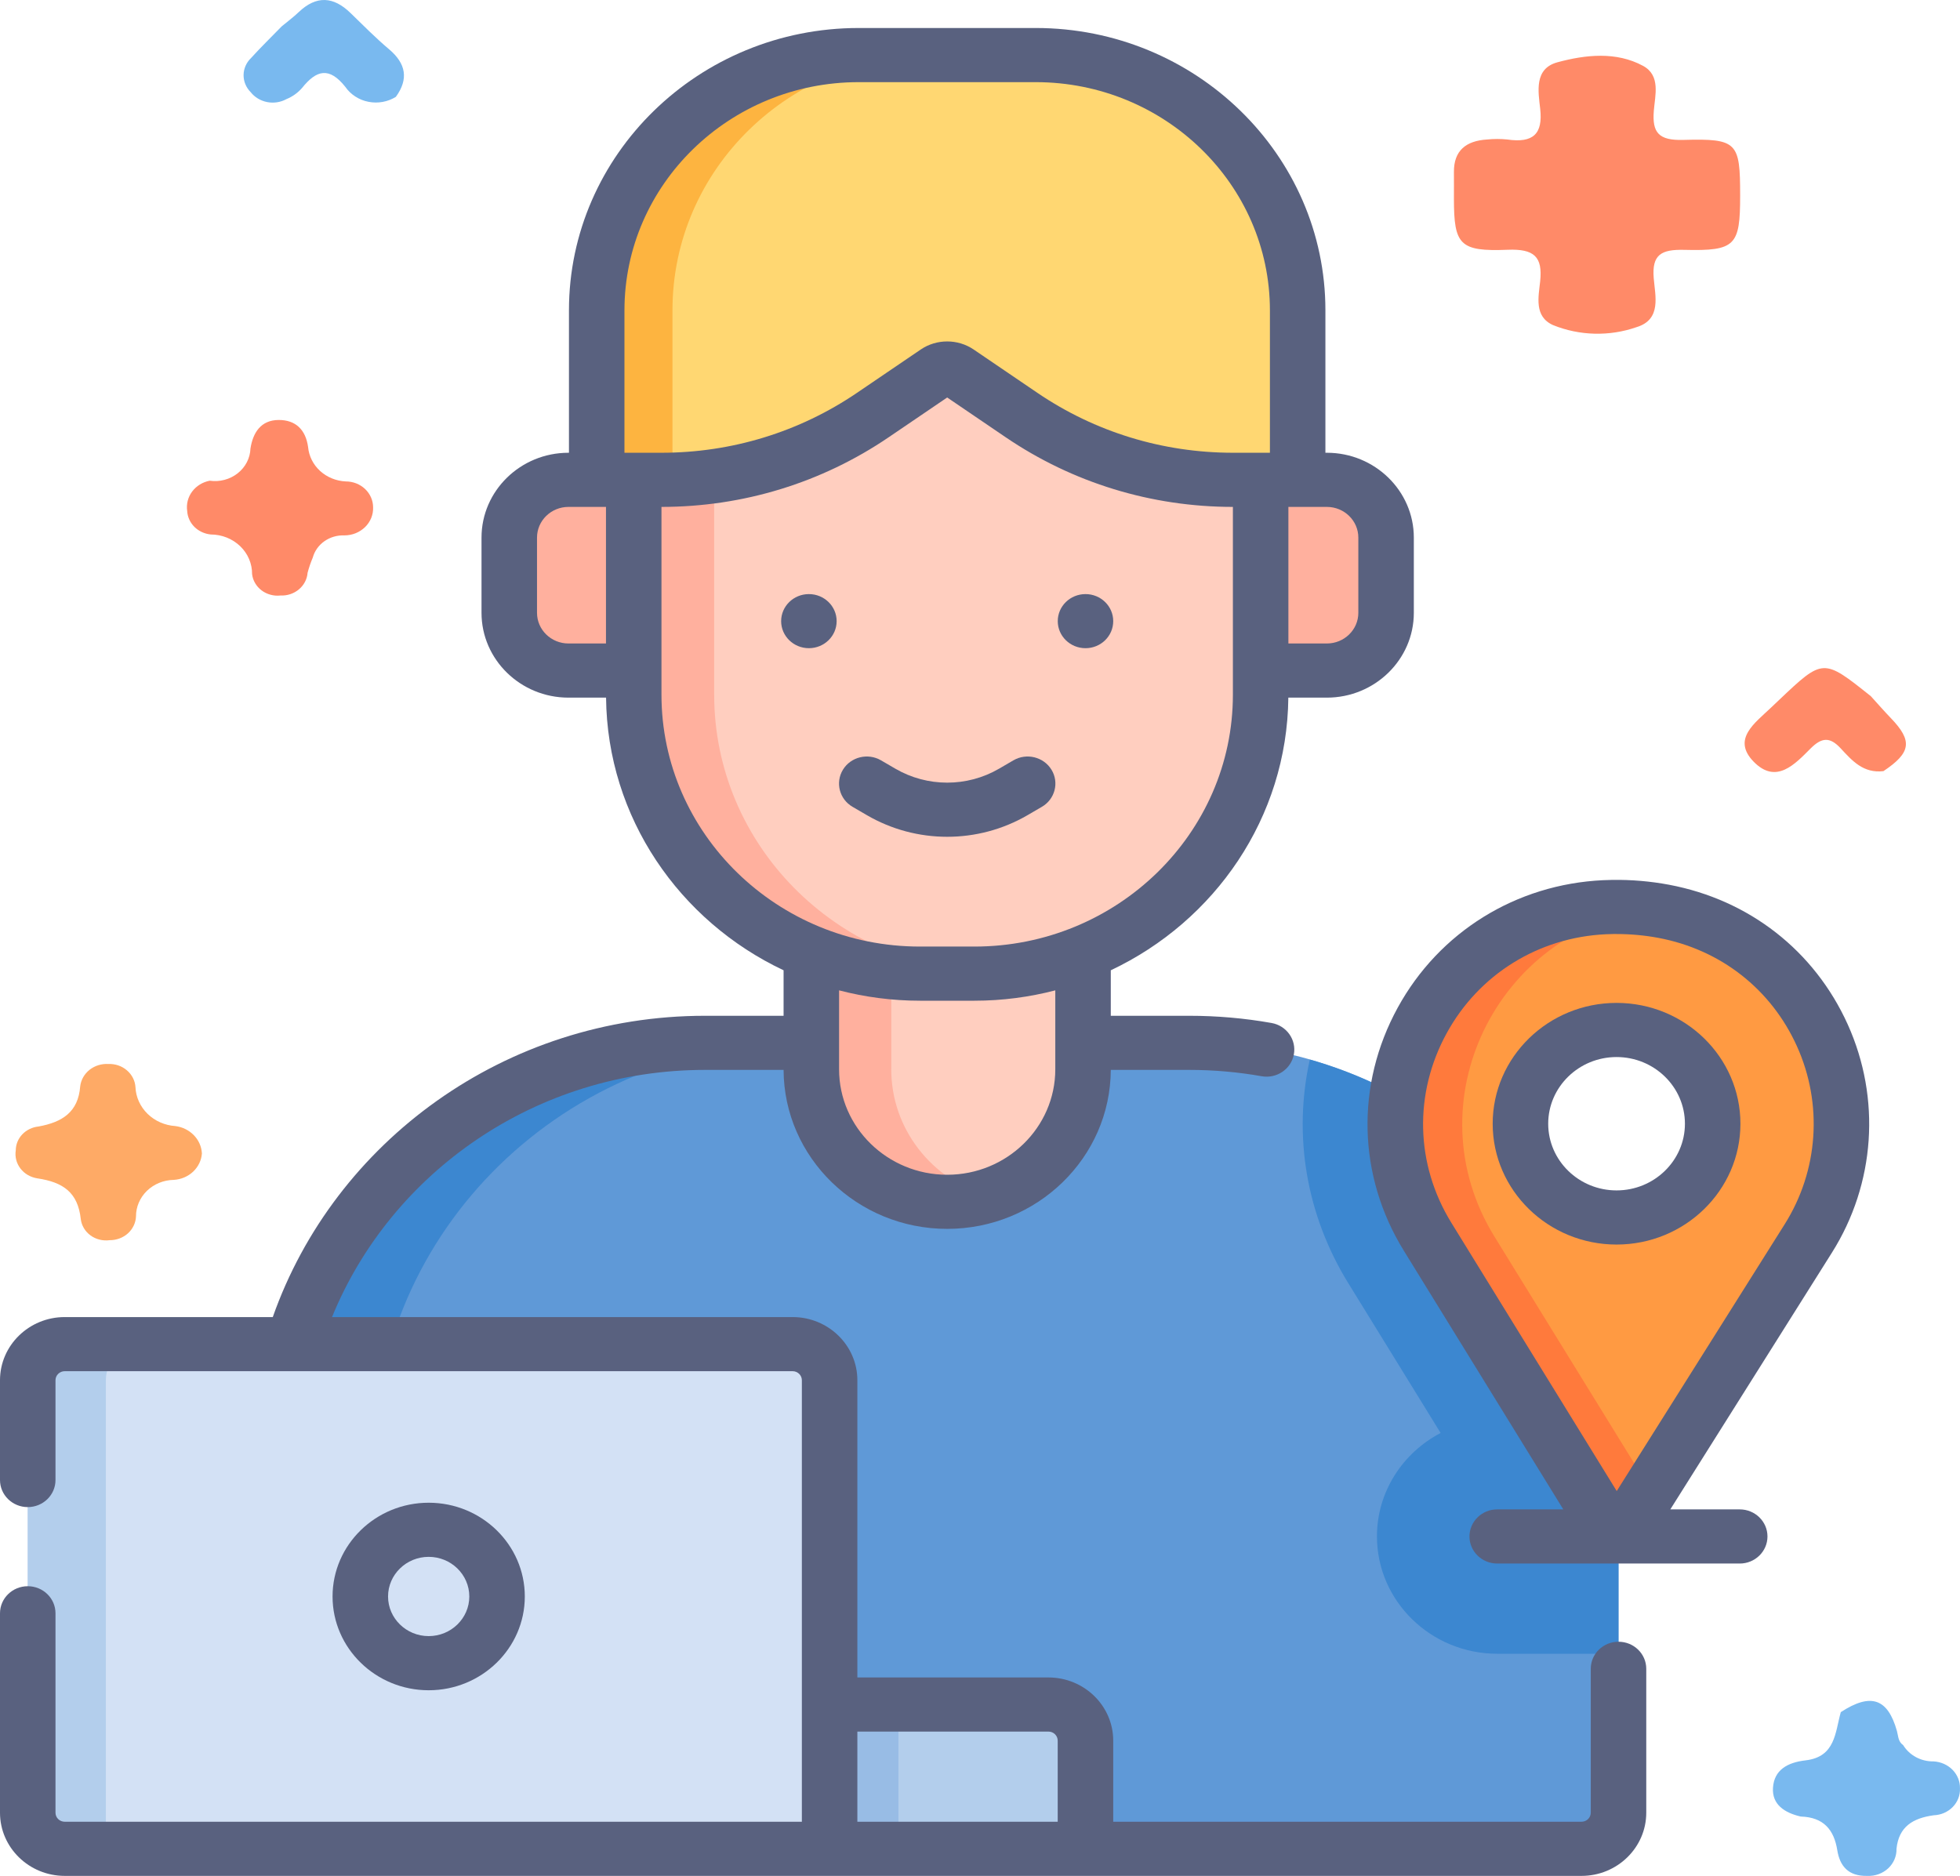 <svg width="70" height="67" viewBox="0 0 70 67" fill="none" xmlns="http://www.w3.org/2000/svg">
<path d="M64.311 64.88C63.735 64.747 63.28 64.452 63.321 63.849C63.364 63.218 63.832 62.949 64.483 62.874C65.558 62.749 65.539 61.868 65.743 61.151C66.811 60.455 67.42 60.656 67.748 61.827C67.798 62.007 67.788 62.205 67.97 62.329C68.08 62.509 68.238 62.657 68.429 62.76C68.62 62.862 68.836 62.914 69.055 62.911C69.314 62.924 69.557 63.032 69.734 63.212C69.91 63.392 70.005 63.629 69.999 63.875C70.004 63.996 69.984 64.117 69.94 64.231C69.896 64.345 69.828 64.45 69.741 64.539C69.654 64.628 69.549 64.7 69.433 64.751C69.316 64.802 69.19 64.83 69.062 64.835C68.317 64.938 67.814 65.241 67.732 66.033C67.736 66.162 67.711 66.291 67.66 66.411C67.609 66.531 67.532 66.64 67.435 66.731C67.337 66.821 67.221 66.892 67.094 66.938C66.966 66.985 66.829 67.006 66.693 67C66.01 67.017 65.708 66.648 65.617 66.082C65.501 65.355 65.132 64.905 64.311 64.88Z" fill="#79B9EF"/>
<path d="M67.266 27.542C66.545 27.629 66.141 27.162 65.739 26.729C65.352 26.31 65.061 26.337 64.665 26.732C64.106 27.291 63.435 28.03 62.63 27.204C61.843 26.397 62.679 25.822 63.248 25.276C63.344 25.184 63.441 25.093 63.537 25.002C65.114 23.507 65.114 23.507 66.816 24.866C67.054 25.128 67.287 25.395 67.533 25.651C68.313 26.462 68.254 26.883 67.266 27.542Z" fill="#FF8A68"/>
<path d="M7.211 41.199C7.193 41.444 7.08 41.675 6.896 41.849C6.711 42.022 6.466 42.126 6.206 42.141C5.845 42.147 5.501 42.287 5.248 42.532C4.996 42.777 4.855 43.106 4.857 43.448C4.847 43.677 4.743 43.894 4.568 44.052C4.392 44.21 4.158 44.297 3.916 44.295C3.796 44.311 3.674 44.305 3.556 44.275C3.439 44.246 3.329 44.195 3.233 44.125C3.137 44.055 3.056 43.967 2.997 43.867C2.937 43.767 2.899 43.657 2.885 43.543C2.783 42.597 2.265 42.224 1.329 42.086C1.089 42.048 0.873 41.922 0.73 41.735C0.587 41.548 0.527 41.315 0.563 41.086C0.564 40.874 0.648 40.67 0.798 40.513C0.949 40.356 1.155 40.257 1.378 40.234C2.225 40.08 2.794 39.719 2.864 38.801C2.891 38.571 3.011 38.359 3.198 38.21C3.386 38.062 3.627 37.987 3.871 38.002C4.114 37.992 4.352 38.073 4.532 38.228C4.713 38.382 4.823 38.597 4.838 38.827C4.853 39.185 5.007 39.524 5.269 39.781C5.532 40.038 5.886 40.194 6.263 40.219C6.517 40.251 6.751 40.367 6.924 40.546C7.098 40.725 7.199 40.956 7.211 41.199Z" fill="#FEAA66"/>
<path d="M10.059 0.943C10.263 0.774 10.477 0.615 10.668 0.433C11.3 -0.169 11.909 -0.129 12.519 0.465C12.97 0.904 13.413 1.352 13.894 1.758C14.503 2.273 14.598 2.823 14.138 3.459C13.995 3.548 13.835 3.61 13.667 3.64C13.499 3.671 13.326 3.669 13.159 3.636C12.991 3.604 12.832 3.54 12.691 3.448C12.549 3.357 12.428 3.24 12.335 3.105C11.757 2.377 11.303 2.499 10.79 3.139C10.64 3.313 10.448 3.451 10.23 3.54C10.022 3.654 9.777 3.692 9.542 3.646C9.306 3.6 9.097 3.474 8.953 3.292C8.788 3.126 8.697 2.906 8.699 2.679C8.702 2.451 8.798 2.233 8.967 2.071C9.317 1.685 9.694 1.319 10.059 0.943Z" fill="#79B9EF"/>
<path d="M7.489 17.169C7.666 17.195 7.847 17.184 8.019 17.138C8.192 17.092 8.352 17.012 8.489 16.904C8.627 16.795 8.739 16.66 8.817 16.508C8.896 16.355 8.939 16.189 8.945 16.02C9.033 15.457 9.314 15.002 9.954 15C10.563 14.998 10.918 15.352 11.003 15.965C11.032 16.289 11.184 16.593 11.431 16.82C11.679 17.046 12.005 17.179 12.349 17.195C12.477 17.195 12.604 17.219 12.723 17.265C12.841 17.312 12.949 17.38 13.04 17.466C13.13 17.552 13.202 17.654 13.251 17.767C13.3 17.879 13.325 18 13.325 18.121C13.33 18.251 13.306 18.381 13.257 18.502C13.207 18.623 13.133 18.734 13.037 18.827C12.941 18.92 12.827 18.994 12.701 19.045C12.574 19.096 12.438 19.122 12.301 19.122C12.045 19.112 11.794 19.185 11.588 19.329C11.382 19.473 11.235 19.68 11.171 19.914C11.096 20.091 11.034 20.273 10.985 20.458C10.968 20.686 10.857 20.898 10.677 21.049C10.497 21.201 10.262 21.28 10.021 21.269C9.901 21.283 9.779 21.274 9.663 21.242C9.547 21.211 9.438 21.159 9.344 21.088C9.249 21.017 9.17 20.928 9.112 20.828C9.053 20.728 9.016 20.618 9.003 20.505C9.005 20.32 8.968 20.137 8.895 19.966C8.822 19.794 8.714 19.639 8.577 19.507C8.44 19.376 8.277 19.271 8.097 19.199C7.917 19.128 7.724 19.09 7.529 19.09C7.305 19.068 7.096 18.971 6.941 18.817C6.787 18.662 6.696 18.459 6.685 18.246C6.65 18.003 6.713 17.757 6.862 17.557C7.011 17.357 7.235 17.219 7.489 17.169Z" fill="#FF8A68"/>
<path d="M62.148 6.984C62.148 8.772 61.987 8.969 60.155 8.924C59.326 8.903 58.994 9.097 59.061 9.929C59.111 10.563 59.353 11.411 58.447 11.685C57.479 12.022 56.413 11.995 55.465 11.611C54.782 11.305 54.948 10.597 55.006 10.046C55.099 9.167 54.79 8.883 53.841 8.921C52.13 8.989 51.927 8.742 51.926 7.105C51.926 6.783 51.929 6.461 51.926 6.14C51.921 5.383 52.353 5.027 53.116 4.982C53.353 4.958 53.592 4.958 53.829 4.982C54.753 5.117 55.109 4.788 55.007 3.886C54.937 3.269 54.786 2.45 55.625 2.224C56.623 1.954 57.721 1.832 58.682 2.353C59.316 2.698 59.108 3.405 59.065 3.957C59.002 4.738 59.238 5.022 60.118 4.997C62.053 4.944 62.148 5.083 62.148 6.984Z" fill="#FF8A68"/>
<path d="M9.852 52.195V64.74C9.852 65.452 10.443 66.029 11.173 66.029H56.482C57.211 66.029 57.803 65.452 57.803 64.74V52.195C57.803 43.937 50.94 37.242 42.475 37.242H25.18C16.714 37.242 9.852 43.937 9.852 52.195Z" fill="#5F99D7"/>
<path d="M57.803 52.198C57.803 45.398 53.149 39.659 46.779 37.844C46.18 40.545 46.642 43.379 48.154 45.832L51.451 51.181C50.099 51.887 49.177 53.279 49.177 54.876C49.177 57.186 51.104 59.066 53.472 59.066H57.803V52.198Z" fill="#3C87D0"/>
<path d="M13.34 64.74V52.195C13.34 43.937 20.203 37.242 28.669 37.242H25.18C16.714 37.242 9.852 43.937 9.852 52.195V64.74C9.852 65.452 10.443 66.029 11.173 66.029H14.662C13.932 66.029 13.34 65.452 13.34 64.74Z" fill="#3C87D0"/>
<path d="M47.389 23.949H43.52V17.137H47.389C48.556 17.137 49.503 18.06 49.503 19.199V21.886C49.503 23.025 48.556 23.949 47.389 23.949Z" fill="#FFB09E"/>
<path d="M20.304 17.137H24.017V23.949H20.304C19.136 23.949 18.189 23.026 18.189 21.886V19.199C18.189 18.06 19.136 17.137 20.304 17.137Z" fill="#FFB09E"/>
<path d="M33.829 42.923C31.149 42.923 28.977 40.804 28.977 38.19V30.848H38.681V38.19C38.681 40.804 36.509 42.923 33.829 42.923Z" fill="#FFCEBF"/>
<path d="M31.831 38.195V30.848H28.977V38.195C28.977 40.806 31.149 42.923 33.829 42.923C34.325 42.923 34.805 42.85 35.256 42.715C33.273 42.121 31.831 40.322 31.831 38.195Z" fill="#FFB09E"/>
<path d="M40.612 6.773H27.044C24.608 6.773 22.633 8.698 22.633 11.073V24.807C22.633 30.31 27.21 34.771 32.857 34.771H34.799C40.446 34.771 45.024 30.31 45.024 24.807V11.072C45.024 8.698 43.048 6.773 40.612 6.773Z" fill="#FFCEBF"/>
<path d="M25.506 24.807V11.073C25.506 8.698 27.481 6.773 29.917 6.773H27.044C24.608 6.773 22.633 8.698 22.633 11.073V24.807C22.633 30.31 27.21 34.771 32.857 34.771H34.799C34.955 34.771 35.11 34.766 35.265 34.76C29.834 34.522 25.506 30.158 25.506 24.807Z" fill="#FFB09E"/>
<path d="M34.207 13.27L36.484 14.818C38.701 16.325 41.337 17.132 44.039 17.132H46.346V11.079C46.346 6.043 42.157 1.961 36.99 1.961H33.829H30.668C25.501 1.961 21.312 6.043 21.312 11.079V17.132H23.62C26.321 17.132 28.957 16.325 31.174 14.818L33.452 13.27C33.678 13.116 33.98 13.116 34.207 13.27Z" fill="#FFD772"/>
<path d="M24.017 11.079C24.017 6.043 28.205 1.961 33.372 1.961H30.668C25.501 1.961 21.312 6.043 21.312 11.079V17.132H23.62C23.752 17.132 23.884 17.129 24.017 17.125V11.079Z" fill="#FDB440"/>
<path d="M38.765 66.029H24.014V60.875H37.443C38.173 60.875 38.765 61.452 38.765 62.164V66.029Z" fill="#B3CEEC"/>
<path d="M24.014 60.875H32.087V66.029H24.014V60.875Z" fill="#98BCE5"/>
<path d="M29.628 66.03H2.312C1.582 66.03 0.99 65.453 0.99 64.741V49.293C0.99 48.581 1.582 48.004 2.312 48.004H28.306C29.036 48.004 29.628 48.581 29.628 49.293V66.03Z" fill="#D3E1F5"/>
<path d="M5.102 48.004H2.312C1.582 48.004 0.99 48.581 0.99 49.293V64.741C0.99 65.453 1.582 66.03 2.312 66.03H3.781V49.293C3.781 48.581 4.373 48.004 5.102 48.004Z" fill="#B3CEEC"/>
<path d="M15.309 59.401C13.96 59.401 12.867 58.334 12.867 57.019C12.867 55.703 13.96 54.637 15.309 54.637C16.658 54.637 17.751 55.703 17.751 57.019C17.751 58.334 16.658 59.401 15.309 59.401Z" fill="#D3E1F5"/>
<path d="M64.586 44.223C67.474 39.634 64.841 33.557 59.421 32.539C58.832 32.428 58.223 32.375 57.6 32.384C57.502 32.385 57.404 32.388 57.307 32.393C51.341 32.673 47.911 39.169 50.989 44.163L57.511 54.743C57.613 54.908 57.859 54.91 57.963 54.745L64.586 44.223ZM57.735 36.777C59.631 36.777 61.168 38.276 61.168 40.125C61.168 41.975 59.631 43.474 57.735 43.474C55.839 43.474 54.302 41.975 54.302 40.125C54.302 38.276 55.839 36.777 57.735 36.777Z" fill="#FF9A42"/>
<path d="M53.373 44.166C50.427 39.387 53.444 33.231 58.94 32.467C58.502 32.409 58.054 32.381 57.598 32.388C57.5 32.389 57.402 32.392 57.305 32.397C51.339 32.677 47.909 39.173 50.987 44.166L57.509 54.747C57.611 54.912 57.857 54.914 57.961 54.749L58.939 53.195L53.373 44.166Z" fill="#FF7A3C"/>
<path d="M57.804 58.637C57.256 58.637 56.813 59.069 56.813 59.603V64.744C56.813 64.922 56.665 65.066 56.483 65.066H39.758V62.169C39.758 60.925 38.72 59.913 37.445 59.913H30.62V49.296C30.62 48.053 29.582 47.041 28.307 47.041H11.858C13.967 41.875 19.142 38.213 25.181 38.213H27.985C27.998 41.346 30.614 43.891 33.828 43.891C37.042 43.891 39.658 41.346 39.671 38.213H42.475C43.343 38.213 44.211 38.289 45.057 38.439C45.595 38.535 46.111 38.186 46.209 37.661C46.307 37.136 45.95 36.632 45.411 36.537C44.449 36.366 43.461 36.28 42.475 36.28H39.671V34.655C43.391 32.899 45.969 29.198 46.012 24.917H47.388C49.1 24.917 50.494 23.558 50.494 21.888V19.201C50.494 17.53 49.1 16.171 47.388 16.171H47.336V11.084C47.336 5.524 42.694 1 36.989 1H30.667C24.962 1 20.32 5.524 20.32 11.084V16.171H20.302C18.59 16.171 17.197 17.53 17.197 19.201V21.888C17.197 23.558 18.59 24.917 20.302 24.917H21.645C21.687 29.198 24.265 32.899 27.985 34.655V36.28H25.181C18.032 36.28 11.944 40.787 9.742 47.041H2.312C1.037 47.041 0 48.053 0 49.296V52.861C0 53.395 0.444 53.828 0.991 53.828C1.539 53.828 1.982 53.395 1.982 52.861V49.296C1.982 49.119 2.13 48.974 2.312 48.974H28.307C28.489 48.974 28.638 49.119 28.638 49.296V65.066H2.312C2.13 65.066 1.982 64.922 1.982 64.744V57.621C1.982 57.087 1.539 56.654 0.991 56.654C0.444 56.654 0 57.087 0 57.621V64.744C0 65.988 1.037 67 2.312 67H56.483C57.758 67 58.795 65.988 58.795 64.744V59.603C58.795 59.069 58.351 58.637 57.804 58.637ZM46.014 18.105H47.388C48.008 18.105 48.512 18.596 48.512 19.201V21.888C48.512 22.492 48.008 22.983 47.388 22.983H46.014V18.105ZM21.642 22.983H20.302C19.683 22.983 19.179 22.492 19.179 21.888V19.201C19.179 18.596 19.683 18.105 20.302 18.105H21.642V22.983ZM37.689 38.191C37.689 40.268 35.957 41.958 33.828 41.958C31.699 41.958 29.967 40.268 29.967 38.191V35.372C30.89 35.612 31.858 35.742 32.857 35.742H34.799C35.798 35.742 36.767 35.612 37.689 35.372L37.689 38.191ZM22.302 16.171V11.084C22.302 6.59 26.055 2.934 30.667 2.934H36.989C41.601 2.934 45.354 6.59 45.354 11.084V16.171H44.93H44.038C41.527 16.171 39.11 15.431 37.05 14.031L34.773 12.483C34.208 12.099 33.448 12.099 32.884 12.483L30.606 14.031C28.546 15.431 26.13 16.171 23.619 16.171H22.302ZM23.624 24.811V18.105C26.54 18.104 29.346 17.244 31.739 15.617L33.828 14.197L35.917 15.617C38.31 17.244 41.116 18.104 44.032 18.105V24.811C44.032 29.772 39.89 33.808 34.799 33.808H32.857C27.766 33.808 23.624 29.772 23.624 24.811ZM37.775 65.066H36.494H30.62V61.846H37.445C37.627 61.846 37.775 61.991 37.775 62.169L37.775 65.066Z" fill="#59617F"/>
<path d="M36.694 29.117L37.209 28.817C37.679 28.544 37.833 27.95 37.553 27.491C37.272 27.033 36.664 26.883 36.194 27.156L35.679 27.456C34.538 28.119 33.12 28.119 31.979 27.456L31.464 27.156C30.993 26.883 30.385 27.033 30.105 27.491C29.825 27.95 29.978 28.544 30.449 28.817L30.964 29.117C31.848 29.631 32.838 29.887 33.829 29.887C34.819 29.887 35.81 29.631 36.694 29.117Z" fill="#59617F"/>
<path d="M18.743 57.021C18.743 55.174 17.203 53.672 15.31 53.672C13.417 53.672 11.877 55.174 11.877 57.021C11.877 58.867 13.417 60.37 15.31 60.37C17.203 60.37 18.743 58.867 18.743 57.021ZM13.859 57.021C13.859 56.24 14.51 55.605 15.31 55.605C16.11 55.605 16.761 56.24 16.761 57.021C16.761 57.801 16.11 58.436 15.31 58.436C14.51 58.436 13.859 57.801 13.859 57.021Z" fill="#59617F"/>
<path d="M57.734 35.82C55.295 35.82 53.31 37.756 53.31 40.136C53.31 42.515 55.295 44.451 57.734 44.451C60.174 44.451 62.158 42.515 62.158 40.136C62.158 37.756 60.174 35.82 57.734 35.82ZM57.734 42.517C56.388 42.517 55.293 41.449 55.293 40.136C55.293 38.822 56.388 37.754 57.734 37.754C59.081 37.754 60.176 38.822 60.176 40.136C60.176 41.449 59.081 42.517 57.734 42.517Z" fill="#59617F"/>
<path d="M65.99 36.588C64.801 33.957 62.474 32.138 59.605 31.599C58.943 31.475 58.264 31.417 57.581 31.427C57.473 31.428 57.364 31.432 57.256 31.437C54.143 31.583 51.401 33.285 49.919 35.989C48.407 38.751 48.488 41.997 50.136 44.67L55.832 53.91H53.472C52.925 53.91 52.481 54.343 52.481 54.877C52.481 55.411 52.925 55.844 53.472 55.844H62.133C62.68 55.844 63.124 55.411 63.124 54.877C63.124 54.343 62.68 53.91 62.133 53.91H59.654L65.427 44.738C66.974 42.281 67.184 39.234 65.99 36.588ZM63.738 43.727L57.74 53.255L51.835 43.674C50.549 41.589 50.487 39.057 51.668 36.901C52.817 34.802 54.942 33.481 57.351 33.368C57.438 33.364 57.524 33.362 57.611 33.36C57.651 33.36 57.691 33.36 57.73 33.36C58.236 33.36 58.739 33.406 59.23 33.498C61.451 33.916 63.254 35.326 64.176 37.367C65.108 39.432 64.945 41.81 63.738 43.727Z" fill="#59617F"/>
<path d="M28.889 21.219C28.342 21.219 27.898 21.651 27.898 22.185C27.898 22.719 28.342 23.151 28.889 23.151C29.436 23.151 29.88 22.719 29.88 22.185C29.88 21.651 29.436 21.219 28.889 21.219Z" fill="#59617F"/>
<path d="M38.768 23.151C39.315 23.151 39.758 22.719 39.758 22.185C39.758 21.651 39.315 21.219 38.768 21.219C38.221 21.219 37.777 21.651 37.777 22.185C37.777 22.719 38.221 23.151 38.768 23.151Z" fill="#59617F"/>
</svg>
